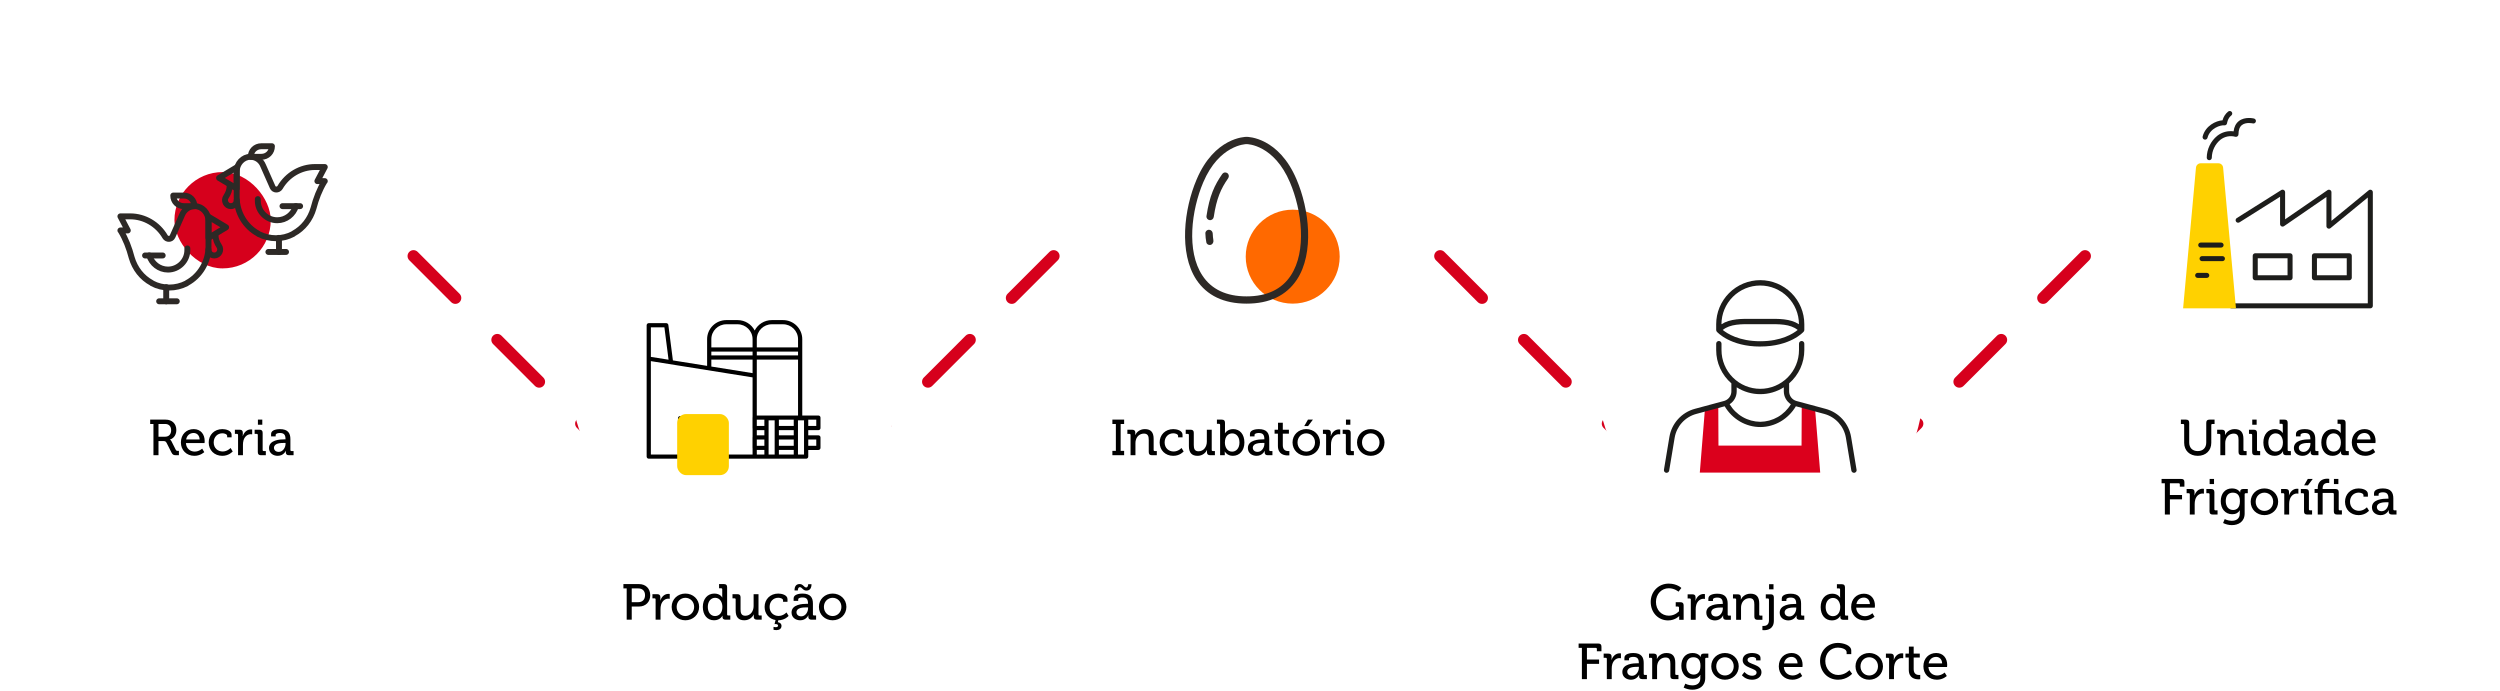 <?xml version="1.0" encoding="UTF-8"?> <svg xmlns="http://www.w3.org/2000/svg" width="843" height="233" viewBox="0 0 843 233" fill="none"><path d="M718.61 73.633C717.829 74.414 716.563 74.414 715.782 73.633C715.001 72.852 715.001 71.586 715.782 70.805L718.61 73.633ZM701.655 84.932C702.436 84.151 703.702 84.151 704.483 84.932C705.264 85.713 705.264 86.979 704.483 87.76L701.655 84.932ZM690.356 101.888C689.575 102.669 688.308 102.669 687.527 101.888C686.746 101.107 686.746 99.841 687.527 99.059L690.356 101.888ZM673.4 113.187C674.181 112.406 675.447 112.406 676.228 113.187C677.009 113.968 677.009 115.234 676.228 116.015L673.4 113.187ZM662.101 130.143C661.32 130.924 660.053 130.924 659.272 130.143C658.491 129.362 658.491 128.095 659.272 127.314L662.101 130.143ZM645.145 141.442C645.926 140.661 647.192 140.661 647.973 141.442C648.754 142.223 648.754 143.489 647.973 144.27L645.145 141.442ZM725.674 66.569L718.61 73.633L715.782 70.805L722.846 63.741L725.674 66.569ZM704.483 87.76L690.356 101.888L687.527 99.059L701.655 84.932L704.483 87.76ZM676.228 116.015L662.101 130.143L659.272 127.314L673.4 113.187L676.228 116.015ZM647.973 144.27L640.909 151.334L638.081 148.506L645.145 141.442L647.973 144.27Z" fill="#D6001C"></path><path d="M470.07 73.633C470.851 74.414 472.117 74.414 472.898 73.633C473.679 72.852 473.679 71.586 472.898 70.805L470.07 73.633ZM487.026 84.932C486.245 84.151 484.978 84.151 484.197 84.932C483.416 85.713 483.416 86.979 484.197 87.76L487.026 84.932ZM498.325 101.888C499.106 102.669 500.372 102.669 501.153 101.888C501.934 101.107 501.934 99.841 501.153 99.059L498.325 101.888ZM515.281 113.187C514.5 112.406 513.233 112.406 512.452 113.187C511.671 113.968 511.671 115.234 512.452 116.015L515.281 113.187ZM526.58 130.143C527.361 130.924 528.627 130.924 529.408 130.143C530.189 129.362 530.189 128.095 529.408 127.314L526.58 130.143ZM543.536 141.442C542.755 140.661 541.488 140.661 540.707 141.442C539.926 142.223 539.926 143.489 540.707 144.27L543.536 141.442ZM463.006 66.569L470.07 73.633L472.898 70.805L465.835 63.741L463.006 66.569ZM484.197 87.76L498.325 101.888L501.153 99.059L487.026 84.932L484.197 87.76ZM512.452 116.015L526.58 130.143L529.408 127.314L515.281 113.187L512.452 116.015ZM540.707 144.27L547.771 151.334L550.599 148.506L543.536 141.442L540.707 144.27Z" fill="#D6001C"></path><path d="M370.837 73.633C370.056 74.414 368.79 74.414 368.009 73.633C367.228 72.852 367.228 71.586 368.009 70.805L370.837 73.633ZM353.882 84.932C354.663 84.151 355.929 84.151 356.71 84.932C357.491 85.713 357.491 86.979 356.71 87.76L353.882 84.932ZM342.583 101.888C341.801 102.669 340.535 102.669 339.754 101.888C338.973 101.107 338.973 99.841 339.754 99.059L342.583 101.888ZM325.627 113.187C326.408 112.406 327.674 112.406 328.455 113.187C329.236 113.968 329.236 115.234 328.455 116.015L325.627 113.187ZM314.328 130.143C313.547 130.924 312.28 130.924 311.499 130.143C310.718 129.362 310.718 128.095 311.499 127.314L314.328 130.143ZM297.372 141.442C298.153 140.661 299.419 140.661 300.2 141.442C300.981 142.223 300.981 143.489 300.2 144.27L297.372 141.442ZM377.901 66.569L370.837 73.633L368.009 70.805L375.073 63.741L377.901 66.569ZM356.71 87.76L342.583 101.888L339.754 99.059L353.882 84.932L356.71 87.76ZM328.455 116.015L314.328 130.143L311.499 127.314L325.627 113.187L328.455 116.015ZM300.2 144.27L293.136 151.334L290.308 148.506L297.372 141.442L300.2 144.27Z" fill="#D6001C"></path><path d="M123.882 73.633C124.663 74.414 125.929 74.414 126.71 73.633C127.491 72.852 127.491 71.586 126.71 70.805L123.882 73.633ZM140.837 84.932C140.056 84.151 138.79 84.151 138.009 84.932C137.228 85.713 137.228 86.98 138.009 87.761L140.837 84.932ZM152.136 101.888C152.918 102.669 154.184 102.669 154.965 101.888C155.746 101.107 155.746 99.841 154.965 99.06L152.136 101.888ZM169.092 113.187C168.311 112.406 167.045 112.406 166.264 113.187C165.483 113.968 165.483 115.234 166.264 116.015L169.092 113.187ZM180.391 130.143C181.172 130.924 182.439 130.924 183.22 130.143C184.001 129.362 184.001 128.096 183.22 127.314L180.391 130.143ZM197.347 141.442C196.566 140.661 195.3 140.661 194.519 141.442C193.738 142.223 193.738 143.489 194.519 144.27L197.347 141.442ZM116.818 66.569L123.882 73.633L126.71 70.805L119.646 63.741L116.818 66.569ZM138.009 87.761L152.136 101.888L154.965 99.06L140.837 84.932L138.009 87.761ZM166.264 116.015L180.391 130.143L183.22 127.314L169.092 113.187L166.264 116.015ZM194.519 144.27L201.583 151.334L204.411 148.506L197.347 141.442L194.519 144.27Z" fill="#D6001C"></path><path d="M736.501 149.303C736.501 151.921 738.337 153.706 741.091 153.706C743.828 153.706 745.647 151.921 745.647 149.303V143.336C745.647 143.081 745.783 142.962 746.021 142.962H746.752V141.5H745.052C744.287 141.5 743.947 141.823 743.947 142.588V149.218C743.947 151.037 742.808 152.108 741.074 152.108C739.34 152.108 738.201 151.037 738.201 149.235V142.588C738.201 141.823 737.878 141.5 737.113 141.5H735.396V142.962H736.127C736.365 142.962 736.501 143.081 736.501 143.336V149.303ZM748.699 153.502H750.348V149.473C750.348 149.048 750.382 148.657 750.501 148.317C750.841 147.076 751.895 146.209 753.221 146.209C754.598 146.209 754.836 147.161 754.836 148.368V152.414C754.836 153.179 755.159 153.502 755.924 153.502H757.556V152.091H756.859C756.621 152.091 756.485 151.972 756.485 151.717V147.994C756.485 145.801 755.567 144.696 753.527 144.696C751.657 144.696 750.637 145.92 750.297 146.668H750.263C750.263 146.668 750.297 146.447 750.297 146.175V145.852C750.297 145.223 749.94 144.9 749.209 144.9H747.628V146.311H748.325C748.563 146.311 748.699 146.43 748.699 146.685V153.502ZM759.46 143.217H760.939V141.5H759.46V143.217ZM759.426 152.414C759.426 153.179 759.749 153.502 760.514 153.502H762.129V152.091H761.432C761.194 152.091 761.058 151.972 761.058 151.717V145.988C761.058 145.223 760.735 144.9 759.97 144.9H758.355V146.311H759.052C759.29 146.311 759.426 146.43 759.426 146.685V152.414ZM763.207 149.201C763.207 151.87 764.669 153.706 766.998 153.706C769.106 153.706 769.82 152.142 769.82 152.142H769.854C769.854 152.142 769.837 152.329 769.837 152.584C769.837 153.162 770.143 153.502 770.891 153.502H772.472V152.091H771.775C771.537 152.091 771.401 151.972 771.401 151.717V142.588C771.401 141.823 771.078 141.5 770.313 141.5H768.681V142.911H769.378C769.616 142.911 769.752 143.03 769.752 143.285V145.444C769.752 145.767 769.786 146.022 769.786 146.022H769.752C769.752 146.022 769.089 144.696 767.1 144.696C764.822 144.696 763.207 146.464 763.207 149.201ZM767.321 152.278C765.893 152.278 764.89 151.071 764.89 149.201C764.89 147.246 766.012 146.124 767.355 146.124C769.004 146.124 769.803 147.654 769.803 149.184C769.803 151.377 768.596 152.278 767.321 152.278ZM773.499 151.088C773.499 152.805 774.944 153.706 776.423 153.706C778.48 153.706 779.16 152.006 779.16 152.006H779.194C779.194 152.006 779.16 152.227 779.16 152.516C779.16 153.128 779.466 153.502 780.231 153.502H781.778V152.091H781.081C780.843 152.091 780.707 151.972 780.707 151.717V148.062C780.707 146.158 779.959 144.696 777.171 144.696C776.338 144.696 774.196 144.9 774.196 146.311V147.161H775.743V146.668C775.743 146.107 776.746 146.005 777.154 146.005C778.497 146.005 779.058 146.549 779.058 148.062V148.147H778.684C777.239 148.147 773.499 148.317 773.499 151.088ZM775.165 151.003C775.165 149.422 777.409 149.354 778.65 149.354H779.075V149.643C779.075 150.918 778.174 152.38 776.78 152.38C775.692 152.38 775.165 151.7 775.165 151.003ZM782.747 149.201C782.747 151.87 784.209 153.706 786.538 153.706C788.646 153.706 789.36 152.142 789.36 152.142H789.394C789.394 152.142 789.377 152.329 789.377 152.584C789.377 153.162 789.683 153.502 790.431 153.502H792.012V152.091H791.315C791.077 152.091 790.941 151.972 790.941 151.717V142.588C790.941 141.823 790.618 141.5 789.853 141.5H788.221V142.911H788.918C789.156 142.911 789.292 143.03 789.292 143.285V145.444C789.292 145.767 789.326 146.022 789.326 146.022H789.292C789.292 146.022 788.629 144.696 786.64 144.696C784.362 144.696 782.747 146.464 782.747 149.201ZM786.861 152.278C785.433 152.278 784.43 151.071 784.43 149.201C784.43 147.246 785.552 146.124 786.895 146.124C788.544 146.124 789.343 147.654 789.343 149.184C789.343 151.377 788.136 152.278 786.861 152.278ZM793.023 149.201C793.023 151.751 794.876 153.706 797.596 153.706C799.636 153.706 800.911 152.448 800.911 152.448L800.197 151.275C800.197 151.275 799.16 152.278 797.681 152.278C796.151 152.278 794.825 151.241 794.723 149.405H800.996C800.996 149.405 801.047 148.946 801.047 148.725C801.047 146.498 799.755 144.696 797.341 144.696C794.893 144.696 793.023 146.464 793.023 149.201ZM794.791 148.198C795.046 146.77 796.066 146.005 797.324 146.005C798.395 146.005 799.296 146.77 799.347 148.198H794.791ZM729.988 173.502H731.688V168.368H735.785V166.906H731.688V162.962H734.663C734.901 162.962 735.037 163.081 735.037 163.336V164.101H736.584V162.588C736.584 161.823 736.261 161.5 735.496 161.5H728.883V162.962H729.988V173.502ZM738.398 173.502H740.047V169.983C740.047 169.456 740.098 168.929 740.251 168.436C740.642 167.161 741.611 166.413 742.665 166.413C742.937 166.413 743.158 166.464 743.158 166.464V164.832C743.158 164.832 742.937 164.798 742.716 164.798C741.39 164.798 740.404 165.784 739.996 167.042H739.962C739.962 167.042 739.996 166.787 739.996 166.447V165.903C739.996 165.206 739.639 164.9 738.891 164.9H737.327V166.311H738.024C738.262 166.311 738.398 166.43 738.398 166.685V173.502ZM745.091 163.217H746.57V161.5H745.091V163.217ZM745.057 172.414C745.057 173.179 745.38 173.502 746.145 173.502H747.76V172.091H747.063C746.825 172.091 746.689 171.972 746.689 171.717V165.988C746.689 165.223 746.366 164.9 745.601 164.9H743.986V166.311H744.683C744.921 166.311 745.057 166.43 745.057 166.685V172.414ZM748.838 168.997C748.838 171.479 750.3 173.4 752.68 173.4C753.938 173.4 754.737 172.924 755.247 172.091H755.281C755.281 172.091 755.247 172.363 755.247 172.635V173.213C755.247 174.947 754.023 175.61 752.527 175.61C751.235 175.61 750.181 175.032 750.181 175.032L749.62 176.358C750.47 176.783 751.524 177.072 752.561 177.072C754.737 177.072 756.896 175.984 756.896 173.145V166.651C756.896 166.43 757.049 166.311 757.27 166.311H757.95V164.9H756.352C755.672 164.9 755.4 165.257 755.4 165.767C755.4 165.903 755.4 166.039 755.4 166.039H755.366C755.366 166.039 754.754 164.696 752.612 164.696C750.215 164.696 748.838 166.532 748.838 168.997ZM753.003 171.972C751.456 171.972 750.521 170.748 750.521 168.963C750.521 167.212 751.371 166.124 752.867 166.124C754.193 166.124 755.298 166.77 755.298 169.014C755.298 171.258 754.193 171.972 753.003 171.972ZM758.931 169.184C758.931 171.802 760.988 173.706 763.555 173.706C766.122 173.706 768.196 171.802 768.196 169.184C768.196 166.583 766.122 164.696 763.555 164.696C760.988 164.696 758.931 166.583 758.931 169.184ZM760.614 169.184C760.614 167.399 761.94 166.124 763.555 166.124C765.187 166.124 766.513 167.399 766.513 169.184C766.513 170.986 765.187 172.278 763.555 172.278C761.94 172.278 760.614 170.986 760.614 169.184ZM770.256 173.502H771.905V169.983C771.905 169.456 771.956 168.929 772.109 168.436C772.5 167.161 773.469 166.413 774.523 166.413C774.795 166.413 775.016 166.464 775.016 166.464V164.832C775.016 164.832 774.795 164.798 774.574 164.798C773.248 164.798 772.262 165.784 771.854 167.042H771.82C771.82 167.042 771.854 166.787 771.854 166.447V165.903C771.854 165.206 771.497 164.9 770.749 164.9H769.185V166.311H769.882C770.12 166.311 770.256 166.43 770.256 166.685V173.502ZM776.916 172.414C776.916 173.179 777.239 173.502 778.021 173.502H779.636V172.091H778.939C778.701 172.091 778.565 171.972 778.565 171.717V165.988C778.565 165.223 778.242 164.9 777.477 164.9H775.845V166.311H776.542C776.78 166.311 776.916 166.43 776.916 166.685V172.414ZM776.95 163.659H778.242L779.857 161.5H778.191L776.95 163.659ZM781.545 173.502H783.194V166.226H786.594C786.832 166.226 786.968 166.362 786.968 166.6V172.414C786.968 173.179 787.291 173.502 788.073 173.502H789.688V172.091H788.991C788.753 172.091 788.617 171.972 788.617 171.717V165.988C788.617 165.223 788.294 164.9 787.529 164.9H783.194V164.662C783.194 163.064 784.316 162.843 784.962 162.843C785.234 162.843 785.421 162.877 785.421 162.877V161.466C785.421 161.466 785.166 161.415 784.792 161.415C783.704 161.415 781.545 161.772 781.545 164.611V164.9H780.474V166.226H781.545V173.502ZM787.002 163.217H788.498V161.5H787.002V163.217ZM790.74 169.201C790.74 171.785 792.627 173.706 795.33 173.706C797.608 173.706 798.832 172.227 798.832 172.227L798.118 171.054C798.118 171.054 797.064 172.244 795.449 172.244C793.851 172.244 792.423 171.139 792.423 169.184C792.423 167.365 793.681 166.107 795.364 166.107C795.993 166.107 796.962 166.379 796.962 166.991V167.467H798.458V166.583C798.458 165.121 796.401 164.696 795.364 164.696C792.593 164.696 790.74 166.668 790.74 169.201ZM799.821 171.088C799.821 172.805 801.266 173.706 802.745 173.706C804.802 173.706 805.482 172.006 805.482 172.006H805.516C805.516 172.006 805.482 172.227 805.482 172.516C805.482 173.128 805.788 173.502 806.553 173.502H808.1V172.091H807.403C807.165 172.091 807.029 171.972 807.029 171.717V168.062C807.029 166.158 806.281 164.696 803.493 164.696C802.66 164.696 800.518 164.9 800.518 166.311V167.161H802.065V166.668C802.065 166.107 803.068 166.005 803.476 166.005C804.819 166.005 805.38 166.549 805.38 168.062V168.147H805.006C803.561 168.147 799.821 168.317 799.821 171.088ZM801.487 171.003C801.487 169.422 803.731 169.354 804.972 169.354H805.397V169.643C805.397 170.918 804.496 172.38 803.102 172.38C802.014 172.38 801.487 171.7 801.487 171.003Z" fill="black"></path><g filter="url(#filter0_d_2_567)"><rect x="712.378" y="20" width="109.682" height="109.682" rx="54.841" fill="white"></rect></g><path d="M799.267 103.97H752.399C752.174 103.97 751.959 103.88 751.8 103.721C751.641 103.562 751.551 103.346 751.551 103.121C751.551 102.896 751.641 102.681 751.8 102.521C751.959 102.362 752.174 102.273 752.399 102.273H798.419V66.603L785.855 76.916C785.731 77.018 785.58 77.083 785.421 77.103C785.261 77.122 785.099 77.096 784.953 77.028C784.808 76.959 784.685 76.85 784.599 76.714C784.513 76.578 784.467 76.421 784.468 76.26V66.424L770.17 76.26C770.042 76.348 769.893 76.399 769.738 76.409C769.584 76.418 769.429 76.385 769.292 76.313C769.155 76.24 769.04 76.132 768.96 75.999C768.88 75.867 768.838 75.715 768.839 75.559V66.345L755.149 74.973C754.959 75.093 754.728 75.132 754.508 75.082C754.289 75.032 754.098 74.897 753.978 74.707C753.858 74.516 753.818 74.285 753.868 74.066C753.918 73.846 754.054 73.655 754.244 73.535L769.236 64.09C769.364 64.008 769.511 63.963 769.663 63.958C769.815 63.954 769.965 63.991 770.097 64.065C770.23 64.138 770.342 64.245 770.419 64.375C770.497 64.505 770.538 64.654 770.539 64.806V73.951L784.833 64.112C784.961 64.025 785.11 63.975 785.264 63.966C785.419 63.957 785.572 63.99 785.709 64.062C785.846 64.134 785.961 64.242 786.041 64.374C786.121 64.506 786.164 64.658 786.164 64.812V74.472L798.728 64.156C798.852 64.055 799.003 63.99 799.163 63.97C799.323 63.951 799.485 63.977 799.63 64.045C799.776 64.114 799.899 64.222 799.985 64.358C800.072 64.494 800.118 64.651 800.119 64.812V103.128C800.119 103.239 800.097 103.35 800.054 103.453C800.011 103.556 799.948 103.65 799.869 103.729C799.79 103.807 799.696 103.87 799.593 103.912C799.489 103.955 799.379 103.976 799.267 103.976" fill="#1D1D1B"></path><path d="M753.967 103.969H736.143L740.485 56.512C740.522 56.113 740.707 55.743 741.002 55.474C741.298 55.204 741.684 55.055 742.084 55.055H748.038C748.438 55.055 748.823 55.204 749.118 55.474C749.414 55.743 749.597 56.114 749.634 56.512L753.967 103.969Z" fill="#FFD100"></path><path d="M744.963 54.015C744.851 54.016 744.741 53.994 744.637 53.951C744.534 53.909 744.441 53.846 744.362 53.767C744.283 53.689 744.22 53.595 744.178 53.492C744.135 53.389 744.114 53.278 744.114 53.167C744.129 51.755 744.453 50.363 745.065 49.09C745.676 47.817 746.56 46.694 747.653 45.8C748.422 45.187 749.308 44.737 750.257 44.478C751.205 44.218 752.197 44.154 753.171 44.29C753.348 42.77 753.941 41.606 754.943 40.821C756.987 39.225 759.92 39.935 760.043 39.966C760.152 39.992 760.255 40.039 760.347 40.105C760.438 40.171 760.515 40.254 760.573 40.35C760.632 40.446 760.671 40.552 760.688 40.663C760.705 40.775 760.7 40.888 760.673 40.997C760.646 41.106 760.597 41.209 760.53 41.299C760.463 41.389 760.378 41.465 760.281 41.522C760.185 41.58 760.077 41.617 759.966 41.632C759.855 41.648 759.741 41.641 759.633 41.612C759.611 41.612 757.365 41.076 755.981 42.164C755.205 42.773 754.814 43.829 754.814 45.299C754.814 45.428 754.784 45.555 754.727 45.671C754.67 45.786 754.588 45.888 754.486 45.967C754.384 46.046 754.266 46.102 754.14 46.128C754.014 46.155 753.883 46.153 753.758 46.122C752.896 45.882 751.99 45.848 751.113 46.025C750.236 46.201 749.414 46.582 748.712 47.137C747.824 47.874 747.106 48.794 746.608 49.834C746.109 50.874 745.841 52.01 745.823 53.164C745.824 53.275 745.802 53.386 745.76 53.489C745.717 53.592 745.655 53.685 745.576 53.764C745.497 53.843 745.403 53.906 745.3 53.948C745.197 53.991 745.087 54.012 744.975 54.012" fill="#1D1D1B"></path><path d="M743.547 47.096C743.418 47.096 743.29 47.065 743.174 47.008C743.057 46.95 742.956 46.867 742.877 46.764C742.798 46.661 742.743 46.541 742.717 46.414C742.691 46.287 742.695 46.156 742.728 46.03C743.674 42.391 747.187 40.717 749.438 40.565C749.743 39.399 750.413 38.362 751.349 37.604C751.437 37.536 751.538 37.486 751.646 37.457C751.753 37.427 751.866 37.42 751.976 37.434C752.087 37.448 752.193 37.484 752.29 37.539C752.387 37.595 752.472 37.669 752.54 37.757C752.608 37.845 752.658 37.946 752.687 38.053C752.716 38.161 752.724 38.273 752.71 38.384C752.696 38.494 752.66 38.601 752.604 38.698C752.549 38.794 752.475 38.879 752.387 38.947C751.17 39.894 750.971 41.499 750.968 41.514C750.955 41.626 750.921 41.733 750.867 41.831C750.813 41.929 750.74 42.016 750.652 42.085C750.565 42.156 750.464 42.209 750.355 42.239C750.247 42.27 750.133 42.279 750.022 42.265C748.804 42.117 745.225 43.189 744.367 46.462C744.319 46.643 744.212 46.803 744.063 46.917C743.914 47.031 743.732 47.093 743.544 47.093" fill="#1D1D1B"></path><path d="M749.349 88.06H742.588C742.472 88.067 742.356 88.05 742.247 88.011C742.138 87.972 742.038 87.91 741.953 87.83C741.868 87.751 741.801 87.655 741.755 87.548C741.709 87.442 741.685 87.326 741.685 87.21C741.685 87.094 741.709 86.979 741.755 86.873C741.801 86.766 741.868 86.67 741.953 86.59C742.038 86.511 742.138 86.449 742.247 86.41C742.356 86.37 742.472 86.353 742.588 86.361H749.349C749.465 86.353 749.582 86.37 749.691 86.41C749.8 86.449 749.9 86.511 749.985 86.59C750.069 86.67 750.137 86.766 750.183 86.873C750.229 86.979 750.253 87.094 750.253 87.21C750.253 87.326 750.229 87.442 750.183 87.548C750.137 87.655 750.069 87.751 749.985 87.83C749.9 87.91 749.8 87.972 749.691 88.011C749.582 88.05 749.465 88.067 749.349 88.06Z" fill="#1D1D1B"></path><path d="M748.899 83.485H742.138C742.022 83.492 741.906 83.475 741.797 83.436C741.687 83.396 741.587 83.335 741.503 83.255C741.418 83.176 741.351 83.08 741.305 82.973C741.259 82.866 741.235 82.751 741.235 82.635C741.235 82.519 741.259 82.404 741.305 82.297C741.351 82.191 741.418 82.095 741.503 82.015C741.587 81.935 741.687 81.874 741.797 81.835C741.906 81.795 742.022 81.778 742.138 81.785H748.899C749.015 81.778 749.131 81.795 749.241 81.835C749.35 81.874 749.45 81.935 749.535 82.015C749.619 82.095 749.687 82.191 749.733 82.297C749.779 82.404 749.802 82.519 749.802 82.635C749.802 82.751 749.779 82.866 749.733 82.973C749.687 83.08 749.619 83.176 749.535 83.255C749.45 83.335 749.35 83.396 749.241 83.436C749.131 83.475 749.015 83.492 748.899 83.485Z" fill="#1D1D1B"></path><path d="M744.125 93.709H741.05C740.825 93.709 740.61 93.62 740.451 93.461C740.291 93.302 740.202 93.086 740.202 92.861C740.202 92.636 740.291 92.42 740.451 92.261C740.61 92.102 740.825 92.013 741.05 92.013H744.125C744.35 92.013 744.566 92.102 744.725 92.261C744.884 92.42 744.973 92.636 744.973 92.861C744.973 93.086 744.884 93.302 744.725 93.461C744.566 93.62 744.35 93.709 744.125 93.709Z" fill="#1D1D1B"></path><path d="M792.172 94.509H780.425C780.2 94.508 779.984 94.418 779.825 94.258C779.666 94.099 779.577 93.882 779.577 93.657V86.246C779.577 86.022 779.667 85.806 779.826 85.647C779.985 85.489 780.2 85.399 780.425 85.398H792.172C792.397 85.398 792.613 85.487 792.773 85.646C792.932 85.805 793.022 86.021 793.023 86.246V93.657C793.023 93.883 792.933 94.1 792.774 94.259C792.614 94.419 792.398 94.509 792.172 94.509ZM781.276 92.809H791.323V87.098H781.276V92.809Z" fill="#1D1D1B"></path><path d="M772.209 94.509H760.462C760.351 94.509 760.24 94.487 760.137 94.444C760.034 94.401 759.94 94.338 759.861 94.259C759.782 94.18 759.72 94.086 759.678 93.983C759.635 93.879 759.613 93.769 759.614 93.657V86.246C759.614 86.021 759.703 85.806 759.862 85.647C760.021 85.487 760.237 85.398 760.462 85.398H772.209C772.434 85.398 772.65 85.487 772.809 85.647C772.968 85.806 773.057 86.021 773.057 86.246V93.657C773.058 93.769 773.036 93.879 772.994 93.983C772.951 94.086 772.889 94.18 772.81 94.259C772.731 94.338 772.638 94.401 772.534 94.444C772.431 94.487 772.321 94.509 772.209 94.509ZM761.314 92.809H771.361V87.098H761.314V92.809Z" fill="#1D1D1B"></path><path d="M556.621 202.948C556.621 206.688 559.273 209.204 562.469 209.204C564.866 209.204 566.209 207.742 566.209 207.742H566.243C566.243 207.742 566.226 207.997 566.226 208.252V209H567.722V204.155C567.722 203.39 567.399 203.067 566.634 203.067H565.053V204.529H565.784C566.022 204.529 566.158 204.665 566.158 204.903V206.11C566.158 206.11 564.883 207.606 562.741 207.606C560.31 207.606 558.389 205.736 558.389 202.948C558.389 200.279 560.31 198.358 562.707 198.358C564.696 198.358 565.988 199.514 565.988 199.514L566.957 198.273C566.957 198.273 565.546 196.794 562.673 196.794C559.239 196.794 556.621 199.497 556.621 202.948ZM570.138 209H571.787V205.481C571.787 204.954 571.838 204.427 571.991 203.934C572.382 202.659 573.351 201.911 574.405 201.911C574.677 201.911 574.898 201.962 574.898 201.962V200.33C574.898 200.33 574.677 200.296 574.456 200.296C573.13 200.296 572.144 201.282 571.736 202.54H571.702C571.702 202.54 571.736 202.285 571.736 201.945V201.401C571.736 200.704 571.379 200.398 570.631 200.398H569.067V201.809H569.764C570.002 201.809 570.138 201.928 570.138 202.183V209ZM575.365 206.586C575.365 208.303 576.81 209.204 578.289 209.204C580.346 209.204 581.026 207.504 581.026 207.504H581.06C581.06 207.504 581.026 207.725 581.026 208.014C581.026 208.626 581.332 209 582.097 209H583.644V207.589H582.947C582.709 207.589 582.573 207.47 582.573 207.215V203.56C582.573 201.656 581.825 200.194 579.037 200.194C578.204 200.194 576.062 200.398 576.062 201.809V202.659H577.609V202.166C577.609 201.605 578.612 201.503 579.02 201.503C580.363 201.503 580.924 202.047 580.924 203.56V203.645H580.55C579.105 203.645 575.365 203.815 575.365 206.586ZM577.031 206.501C577.031 204.92 579.275 204.852 580.516 204.852H580.941V205.141C580.941 206.416 580.04 207.878 578.646 207.878C577.558 207.878 577.031 207.198 577.031 206.501ZM585.428 209H587.077V204.971C587.077 204.546 587.111 204.155 587.23 203.815C587.57 202.574 588.624 201.707 589.95 201.707C591.327 201.707 591.565 202.659 591.565 203.866V207.912C591.565 208.677 591.888 209 592.653 209H594.285V207.589H593.588C593.35 207.589 593.214 207.47 593.214 207.215V203.492C593.214 201.299 592.296 200.194 590.256 200.194C588.386 200.194 587.366 201.418 587.026 202.166H586.992C586.992 202.166 587.026 201.945 587.026 201.673V201.35C587.026 200.721 586.669 200.398 585.938 200.398H584.357V201.809H585.054C585.292 201.809 585.428 201.928 585.428 202.183V209ZM596.529 198.715H598.025V196.998H596.529V198.715ZM594.285 211.057V212.468C594.285 212.468 594.506 212.502 594.846 212.502C595.934 212.502 598.144 212.162 598.144 209.289V201.486C598.144 200.721 597.821 200.398 597.056 200.398H595.424V201.809H596.121C596.359 201.809 596.495 201.928 596.495 202.183V209.187C596.495 210.87 595.288 211.074 594.659 211.074C594.438 211.074 594.285 211.057 594.285 211.057ZM600.118 206.586C600.118 208.303 601.563 209.204 603.042 209.204C605.099 209.204 605.779 207.504 605.779 207.504H605.813C605.813 207.504 605.779 207.725 605.779 208.014C605.779 208.626 606.085 209 606.85 209H608.397V207.589H607.7C607.462 207.589 607.326 207.47 607.326 207.215V203.56C607.326 201.656 606.578 200.194 603.79 200.194C602.957 200.194 600.815 200.398 600.815 201.809V202.659H602.362V202.166C602.362 201.605 603.365 201.503 603.773 201.503C605.116 201.503 605.677 202.047 605.677 203.56V203.645H605.303C603.858 203.645 600.118 203.815 600.118 206.586ZM601.784 206.501C601.784 204.92 604.028 204.852 605.269 204.852H605.694V205.141C605.694 206.416 604.793 207.878 603.399 207.878C602.311 207.878 601.784 207.198 601.784 206.501ZM613.931 204.699C613.931 207.368 615.393 209.204 617.722 209.204C619.83 209.204 620.544 207.64 620.544 207.64H620.578C620.578 207.64 620.561 207.827 620.561 208.082C620.561 208.66 620.867 209 621.615 209H623.196V207.589H622.499C622.261 207.589 622.125 207.47 622.125 207.215V198.086C622.125 197.321 621.802 196.998 621.037 196.998H619.405V198.409H620.102C620.34 198.409 620.476 198.528 620.476 198.783V200.942C620.476 201.265 620.51 201.52 620.51 201.52H620.476C620.476 201.52 619.813 200.194 617.824 200.194C615.546 200.194 613.931 201.962 613.931 204.699ZM618.045 207.776C616.617 207.776 615.614 206.569 615.614 204.699C615.614 202.744 616.736 201.622 618.079 201.622C619.728 201.622 620.527 203.152 620.527 204.682C620.527 206.875 619.32 207.776 618.045 207.776ZM624.207 204.699C624.207 207.249 626.06 209.204 628.78 209.204C630.82 209.204 632.095 207.946 632.095 207.946L631.381 206.773C631.381 206.773 630.344 207.776 628.865 207.776C627.335 207.776 626.009 206.739 625.907 204.903H632.18C632.18 204.903 632.231 204.444 632.231 204.223C632.231 201.996 630.939 200.194 628.525 200.194C626.077 200.194 624.207 201.962 624.207 204.699ZM625.975 203.696C626.23 202.268 627.25 201.503 628.508 201.503C629.579 201.503 630.48 202.268 630.531 203.696H625.975ZM533.414 229H535.114V223.866H539.211V222.404H535.114V218.46H538.089C538.327 218.46 538.463 218.579 538.463 218.834V219.599H540.01V218.086C540.01 217.321 539.687 216.998 538.922 216.998H532.309V218.46H533.414V229ZM541.824 229H543.473V225.481C543.473 224.954 543.524 224.427 543.677 223.934C544.068 222.659 545.037 221.911 546.091 221.911C546.363 221.911 546.584 221.962 546.584 221.962V220.33C546.584 220.33 546.363 220.296 546.142 220.296C544.816 220.296 543.83 221.282 543.422 222.54H543.388C543.388 222.54 543.422 222.285 543.422 221.945V221.401C543.422 220.704 543.065 220.398 542.317 220.398H540.753V221.809H541.45C541.688 221.809 541.824 221.928 541.824 222.183V229ZM547.051 226.586C547.051 228.303 548.496 229.204 549.975 229.204C552.032 229.204 552.712 227.504 552.712 227.504H552.746C552.746 227.504 552.712 227.725 552.712 228.014C552.712 228.626 553.018 229 553.783 229H555.33V227.589H554.633C554.395 227.589 554.259 227.47 554.259 227.215V223.56C554.259 221.656 553.511 220.194 550.723 220.194C549.89 220.194 547.748 220.398 547.748 221.809V222.659H549.295V222.166C549.295 221.605 550.298 221.503 550.706 221.503C552.049 221.503 552.61 222.047 552.61 223.56V223.645H552.236C550.791 223.645 547.051 223.815 547.051 226.586ZM548.717 226.501C548.717 224.92 550.961 224.852 552.202 224.852H552.627V225.141C552.627 226.416 551.726 227.878 550.332 227.878C549.244 227.878 548.717 227.198 548.717 226.501ZM557.114 229H558.763V224.971C558.763 224.546 558.797 224.155 558.916 223.815C559.256 222.574 560.31 221.707 561.636 221.707C563.013 221.707 563.251 222.659 563.251 223.866V227.912C563.251 228.677 563.574 229 564.339 229H565.971V227.589H565.274C565.036 227.589 564.9 227.47 564.9 227.215V223.492C564.9 221.299 563.982 220.194 561.942 220.194C560.072 220.194 559.052 221.418 558.712 222.166H558.678C558.678 222.166 558.712 221.945 558.712 221.673V221.35C558.712 220.721 558.355 220.398 557.624 220.398H556.043V221.809H556.74C556.978 221.809 557.114 221.928 557.114 222.183V229ZM566.94 224.495C566.94 226.977 568.402 228.898 570.782 228.898C572.04 228.898 572.839 228.422 573.349 227.589H573.383C573.383 227.589 573.349 227.861 573.349 228.133V228.711C573.349 230.445 572.125 231.108 570.629 231.108C569.337 231.108 568.283 230.53 568.283 230.53L567.722 231.856C568.572 232.281 569.626 232.57 570.663 232.57C572.839 232.57 574.998 231.482 574.998 228.643V222.149C574.998 221.928 575.151 221.809 575.372 221.809H576.052V220.398H574.454C573.774 220.398 573.502 220.755 573.502 221.265C573.502 221.401 573.502 221.537 573.502 221.537H573.468C573.468 221.537 572.856 220.194 570.714 220.194C568.317 220.194 566.94 222.03 566.94 224.495ZM571.105 227.47C569.558 227.47 568.623 226.246 568.623 224.461C568.623 222.71 569.473 221.622 570.969 221.622C572.295 221.622 573.4 222.268 573.4 224.512C573.4 226.756 572.295 227.47 571.105 227.47ZM577.033 224.682C577.033 227.3 579.09 229.204 581.657 229.204C584.224 229.204 586.298 227.3 586.298 224.682C586.298 222.081 584.224 220.194 581.657 220.194C579.09 220.194 577.033 222.081 577.033 224.682ZM578.716 224.682C578.716 222.897 580.042 221.622 581.657 221.622C583.289 221.622 584.615 222.897 584.615 224.682C584.615 226.484 583.289 227.776 581.657 227.776C580.042 227.776 578.716 226.484 578.716 224.682ZM587.372 227.691C587.372 227.691 588.511 229.204 590.806 229.204C592.608 229.204 593.968 228.218 593.968 226.688C593.968 223.815 589.276 224.172 589.276 222.54C589.276 221.86 589.905 221.52 590.874 221.52C591.401 221.52 592.166 221.741 592.166 222.251V222.676H593.645V221.86C593.645 220.551 591.86 220.194 590.823 220.194C589.072 220.194 587.627 220.959 587.627 222.608C587.627 225.379 592.319 225.209 592.319 226.756C592.319 227.504 591.622 227.861 590.823 227.861C589.242 227.861 588.222 226.586 588.222 226.586L587.372 227.691ZM599.811 224.699C599.811 227.249 601.664 229.204 604.384 229.204C606.424 229.204 607.699 227.946 607.699 227.946L606.985 226.773C606.985 226.773 605.948 227.776 604.469 227.776C602.939 227.776 601.613 226.739 601.511 224.903H607.784C607.784 224.903 607.835 224.444 607.835 224.223C607.835 221.996 606.543 220.194 604.129 220.194C601.681 220.194 599.811 221.962 599.811 224.699ZM601.579 223.696C601.834 222.268 602.854 221.503 604.112 221.503C605.183 221.503 606.084 222.268 606.135 223.696H601.579ZM613.722 222.897C613.722 226.433 616.221 229.204 619.808 229.204C622.834 229.204 624.534 227.198 624.534 227.198L623.616 225.974C623.616 225.974 622.205 227.606 619.825 227.606C617.377 227.606 615.49 225.515 615.49 222.897C615.49 220.194 617.36 218.375 619.774 218.375C620.981 218.375 622.681 218.885 622.681 219.888V220.568H624.245V219.395C624.245 217.474 621.355 216.794 619.74 216.794C616.306 216.794 613.722 219.429 613.722 222.897ZM625.676 224.682C625.676 227.3 627.733 229.204 630.3 229.204C632.867 229.204 634.941 227.3 634.941 224.682C634.941 222.081 632.867 220.194 630.3 220.194C627.733 220.194 625.676 222.081 625.676 224.682ZM627.359 224.682C627.359 222.897 628.685 221.622 630.3 221.622C631.932 221.622 633.258 222.897 633.258 224.682C633.258 226.484 631.932 227.776 630.3 227.776C628.685 227.776 627.359 226.484 627.359 224.682ZM637.001 229H638.65V225.481C638.65 224.954 638.701 224.427 638.854 223.934C639.245 222.659 640.214 221.911 641.268 221.911C641.54 221.911 641.761 221.962 641.761 221.962V220.33C641.761 220.33 641.54 220.296 641.319 220.296C639.993 220.296 639.007 221.282 638.599 222.54H638.565C638.565 222.54 638.599 222.285 638.599 221.945V221.401C638.599 220.704 638.242 220.398 637.494 220.398H635.93V221.809H636.627C636.865 221.809 637.001 221.928 637.001 222.183V229ZM643.643 225.855C643.643 228.728 645.836 229.068 646.924 229.068C647.281 229.068 647.502 229.034 647.502 229.034V227.572C647.502 227.572 647.349 227.606 647.111 227.606C646.482 227.606 645.292 227.385 645.292 225.668V221.724H647.349V220.398H645.292V218.035H643.677V220.398H642.521V221.724H643.643V225.855ZM648.569 224.699C648.569 227.249 650.422 229.204 653.142 229.204C655.182 229.204 656.457 227.946 656.457 227.946L655.743 226.773C655.743 226.773 654.706 227.776 653.227 227.776C651.697 227.776 650.371 226.739 650.269 224.903H656.542C656.542 224.903 656.593 224.444 656.593 224.223C656.593 221.996 655.301 220.194 652.887 220.194C650.439 220.194 648.569 221.962 648.569 224.699ZM650.337 223.696C650.592 222.268 651.612 221.503 652.87 221.503C653.941 221.503 654.842 222.268 654.893 223.696H650.337Z" fill="black"></path><g filter="url(#filter1_d_2_567)"><rect x="538.887" y="75.454" width="109.682" height="109.682" rx="54.841" fill="white"></rect></g><path d="M607.551 135.948L607.481 150.252H579.467L579.4 135.948L574.909 137.885L573.175 159.361H613.773L612.029 137.772L607.551 135.948Z" fill="#DB001C"></path><path d="M626.035 158.406L624.192 147.333C623.816 145.101 622.809 143.024 621.289 141.347C619.769 139.67 617.8 138.463 615.616 137.871L605.78 135.22C605.067 135.028 604.438 134.606 603.989 134.021C603.54 133.435 603.296 132.717 603.296 131.979V129.265C604.904 127.872 606.193 126.149 607.077 124.214C607.96 122.279 608.418 120.176 608.417 118.049V115.935C608.425 115.812 608.407 115.689 608.365 115.574C608.324 115.458 608.259 115.353 608.174 115.263C608.09 115.174 607.989 115.102 607.876 115.054C607.763 115.005 607.642 114.98 607.519 114.98C607.396 114.98 607.274 115.005 607.162 115.054C607.049 115.102 606.947 115.174 606.863 115.263C606.779 115.353 606.714 115.458 606.672 115.574C606.631 115.689 606.613 115.812 606.62 115.935V118.049C606.62 121.513 605.244 124.836 602.794 127.286C600.344 129.736 597.021 131.112 593.557 131.112C590.092 131.112 586.769 129.736 584.319 127.286C581.87 124.836 580.493 121.513 580.493 118.049V115.935C580.501 115.812 580.483 115.689 580.441 115.574C580.399 115.458 580.335 115.353 580.25 115.263C580.166 115.174 580.065 115.102 579.952 115.054C579.839 115.005 579.718 114.98 579.595 114.98C579.472 114.98 579.35 115.005 579.238 115.054C579.125 115.102 579.023 115.174 578.939 115.263C578.855 115.353 578.79 115.458 578.748 115.574C578.706 115.689 578.689 115.812 578.696 115.935V118.049C578.696 120.176 579.153 122.279 580.037 124.214C580.92 126.149 582.21 127.872 583.817 129.265V131.966C583.817 132.647 583.609 133.311 583.222 133.872C582.835 134.432 582.287 134.861 581.65 135.103L581.6 135.123C581.513 135.156 581.424 135.184 581.334 135.207L571.498 137.857C569.313 138.45 567.344 139.656 565.825 141.333C564.305 143.01 563.297 145.088 562.922 147.32L561.081 158.393C561.062 158.509 561.065 158.628 561.092 158.743C561.118 158.858 561.167 158.966 561.236 159.062C561.304 159.158 561.391 159.24 561.491 159.302C561.591 159.365 561.702 159.407 561.818 159.427H561.968C562.181 159.426 562.386 159.351 562.548 159.213C562.709 159.076 562.817 158.886 562.852 158.676L564.696 147.603C565.013 145.711 565.867 143.95 567.155 142.528C568.444 141.106 570.113 140.083 571.964 139.581L581.56 136.997C584.131 141.332 588.662 143.999 593.563 143.999C598.465 143.999 602.993 141.332 605.567 136.997L615.163 139.581C617.015 140.084 618.684 141.106 619.973 142.528C621.262 143.95 622.116 145.711 622.435 147.603L624.275 158.676C624.31 158.886 624.418 159.077 624.581 159.214C624.743 159.352 624.949 159.427 625.162 159.427H625.309C625.544 159.387 625.754 159.256 625.892 159.063C626.031 158.869 626.087 158.628 626.049 158.393L626.035 158.406ZM593.57 142.232C591.484 142.211 589.438 141.656 587.628 140.618C585.818 139.58 584.305 138.094 583.234 136.304C583.962 135.839 584.562 135.198 584.978 134.441C585.394 133.683 585.613 132.833 585.615 131.969V130.605C587.99 132.112 590.744 132.913 593.557 132.913C596.369 132.913 599.124 132.112 601.499 130.605V131.969C601.501 132.833 601.72 133.683 602.136 134.44C602.552 135.198 603.151 135.838 603.88 136.304C602.805 138.091 601.292 139.574 599.483 140.612C597.673 141.65 595.629 142.207 593.543 142.232" fill="#1D1D1B"></path><path d="M593.557 116.846C603.666 116.846 608.014 112.058 608.194 111.844C608.338 111.679 608.417 111.467 608.417 111.247V109.327C608.417 105.386 606.852 101.606 604.065 98.819C601.278 96.032 597.498 94.466 593.557 94.466C589.615 94.466 585.836 96.032 583.049 98.819C580.262 101.606 578.696 105.386 578.696 109.327V111.261C578.696 111.481 578.777 111.693 578.923 111.858C579.103 112.061 583.447 116.859 593.557 116.859V116.846ZM593.557 115.065C586.395 115.065 582.377 112.454 580.913 111.261C583.441 109.227 587.145 109.26 591.383 109.33C592.797 109.347 594.32 109.347 595.717 109.33C599.952 109.274 603.656 109.227 606.183 111.261C604.72 112.458 600.702 115.065 593.54 115.065H593.557ZM580.477 109.34C580.477 105.876 581.853 102.553 584.303 100.103C586.753 97.653 590.075 96.277 593.54 96.277C597.005 96.277 600.327 97.653 602.777 100.103C605.227 102.553 606.604 105.876 606.604 109.34C603.653 107.423 599.768 107.473 595.694 107.526C594.29 107.543 592.79 107.543 591.389 107.526C587.312 107.473 583.427 107.423 580.477 109.34Z" fill="#1D1D1B"></path><path d="M375.096 153.502H379.057V152.04H377.884V142.962H379.057V141.5H375.096V142.962H376.269V152.04H375.096V153.502ZM381.223 153.502H382.872V149.473C382.872 149.048 382.906 148.657 383.025 148.317C383.365 147.076 384.419 146.209 385.745 146.209C387.122 146.209 387.36 147.161 387.36 148.368V152.414C387.36 153.179 387.683 153.502 388.448 153.502H390.08V152.091H389.383C389.145 152.091 389.009 151.972 389.009 151.717V147.994C389.009 145.801 388.091 144.696 386.051 144.696C384.181 144.696 383.161 145.92 382.821 146.668H382.787C382.787 146.668 382.821 146.447 382.821 146.175V145.852C382.821 145.223 382.464 144.9 381.733 144.9H380.152V146.311H380.849C381.087 146.311 381.223 146.43 381.223 146.685V153.502ZM391.031 149.201C391.031 151.785 392.918 153.706 395.621 153.706C397.899 153.706 399.123 152.227 399.123 152.227L398.409 151.054C398.409 151.054 397.355 152.244 395.74 152.244C394.142 152.244 392.714 151.139 392.714 149.184C392.714 147.365 393.972 146.107 395.655 146.107C396.284 146.107 397.253 146.379 397.253 146.991V147.467H398.749V146.583C398.749 145.121 396.692 144.696 395.655 144.696C392.884 144.696 391.031 146.668 391.031 149.201ZM400.895 150.408C400.895 152.686 401.881 153.706 403.819 153.706C405.519 153.706 406.624 152.584 406.981 151.734H407.015C407.015 151.734 406.998 151.955 406.998 152.227V152.55C406.998 153.162 407.355 153.502 408.086 153.502H409.667V152.091H408.97C408.732 152.091 408.596 151.972 408.596 151.717V144.9H406.947V148.929C406.947 150.629 405.91 152.176 404.142 152.176C402.782 152.176 402.544 151.224 402.544 150.034V145.954C402.544 145.223 402.221 144.9 401.439 144.9H399.824V146.311H400.521C400.759 146.311 400.895 146.43 400.895 146.685V150.408ZM411.419 153.502H413V152.907C413 152.533 412.966 152.261 412.966 152.261H413C413 152.261 413.782 153.706 415.703 153.706C417.964 153.706 419.613 151.938 419.613 149.201C419.613 146.532 418.151 144.696 415.839 144.696C413.816 144.696 413.068 146.107 413.068 146.107H413.034C413.034 146.107 413.068 145.801 413.068 145.393V142.588C413.068 141.823 412.745 141.5 411.98 141.5H410.348V142.911H411.045C411.283 142.911 411.419 143.03 411.419 143.285V153.502ZM413.034 149.235C413.034 147.042 414.224 146.141 415.499 146.141C416.944 146.141 417.947 147.348 417.947 149.218C417.947 151.173 416.825 152.295 415.465 152.295C413.833 152.295 413.034 150.765 413.034 149.235ZM420.782 151.088C420.782 152.805 422.227 153.706 423.706 153.706C425.763 153.706 426.443 152.006 426.443 152.006H426.477C426.477 152.006 426.443 152.227 426.443 152.516C426.443 153.128 426.749 153.502 427.514 153.502H429.061V152.091H428.364C428.126 152.091 427.99 151.972 427.99 151.717V148.062C427.99 146.158 427.242 144.696 424.454 144.696C423.621 144.696 421.479 144.9 421.479 146.311V147.161H423.026V146.668C423.026 146.107 424.029 146.005 424.437 146.005C425.78 146.005 426.341 146.549 426.341 148.062V148.147H425.967C424.522 148.147 420.782 148.317 420.782 151.088ZM422.448 151.003C422.448 149.422 424.692 149.354 425.933 149.354H426.358V149.643C426.358 150.918 425.457 152.38 424.063 152.38C422.975 152.38 422.448 151.7 422.448 151.003ZM430.913 150.357C430.913 153.23 433.106 153.57 434.194 153.57C434.551 153.57 434.772 153.536 434.772 153.536V152.074C434.772 152.074 434.619 152.108 434.381 152.108C433.752 152.108 432.562 151.887 432.562 150.17V146.226H434.619V144.9H432.562V142.537H430.947V144.9H429.791V146.226H430.913V150.357ZM435.839 149.184C435.839 151.802 437.896 153.706 440.463 153.706C443.03 153.706 445.104 151.802 445.104 149.184C445.104 146.583 443.03 144.696 440.463 144.696C437.896 144.696 435.839 146.583 435.839 149.184ZM437.522 149.184C437.522 147.399 438.848 146.124 440.463 146.124C442.095 146.124 443.421 147.399 443.421 149.184C443.421 150.986 442.095 152.278 440.463 152.278C438.848 152.278 437.522 150.986 437.522 149.184ZM439.8 143.659H441.092L442.707 141.5H441.041L439.8 143.659ZM447.164 153.502H448.813V149.983C448.813 149.456 448.864 148.929 449.017 148.436C449.408 147.161 450.377 146.413 451.431 146.413C451.703 146.413 451.924 146.464 451.924 146.464V144.832C451.924 144.832 451.703 144.798 451.482 144.798C450.156 144.798 449.17 145.784 448.762 147.042H448.728C448.728 147.042 448.762 146.787 448.762 146.447V145.903C448.762 145.206 448.405 144.9 447.657 144.9H446.093V146.311H446.79C447.028 146.311 447.164 146.43 447.164 146.685V153.502ZM453.857 143.217H455.336V141.5H453.857V143.217ZM453.823 152.414C453.823 153.179 454.146 153.502 454.911 153.502H456.526V152.091H455.829C455.591 152.091 455.455 151.972 455.455 151.717V145.988C455.455 145.223 455.132 144.9 454.367 144.9H452.752V146.311H453.449C453.687 146.311 453.823 146.43 453.823 146.685V152.414ZM457.587 149.184C457.587 151.802 459.644 153.706 462.211 153.706C464.778 153.706 466.852 151.802 466.852 149.184C466.852 146.583 464.778 144.696 462.211 144.696C459.644 144.696 457.587 146.583 457.587 149.184ZM459.27 149.184C459.27 147.399 460.596 146.124 462.211 146.124C463.843 146.124 465.169 147.399 465.169 149.184C465.169 150.986 463.843 152.278 462.211 152.278C460.596 152.278 459.27 150.986 459.27 149.184Z" fill="black"></path><g filter="url(#filter2_d_2_567)"><rect x="365.397" y="20" width="109.682" height="109.682" rx="54.841" fill="white"></rect></g><circle cx="435.902" cy="86.544" r="15.844" fill="#FF6900"></circle><path d="M420.353 102.387C412.677 102.387 406.986 99.674 403.413 94.314C397.457 85.249 399.244 70.493 403.479 60.567C409.501 46.274 419.889 46.142 420.353 46.142C420.816 46.142 431.205 46.274 437.226 60.567C441.461 70.493 443.248 85.315 437.293 94.314C433.719 99.674 428.029 102.387 420.353 102.387ZM420.353 48.59C420.022 48.59 411.089 48.855 405.729 61.493C401.758 70.823 399.972 84.653 405.464 92.925C408.508 97.557 413.537 99.939 420.353 99.939C427.168 99.939 432.197 97.557 435.241 92.925C440.733 84.653 438.947 70.823 434.977 61.493C429.617 48.855 420.75 48.59 420.353 48.59Z" fill="#2D2926"></path><path d="M408.208 82.579C407.565 82.74 406.906 82.361 406.777 81.711C406.585 80.75 406.477 79.743 406.451 78.679C406.434 77.995 407.01 77.457 407.694 77.475C408.369 77.493 408.902 78.046 408.929 78.72C408.962 79.539 409.033 80.312 409.158 81.038C409.274 81.72 408.879 82.411 408.208 82.579Z" fill="#2D2926"></path><path d="M409.275 73.166C409.174 73.843 408.551 74.324 407.872 74.232C407.199 74.141 406.724 73.52 406.824 72.848C407.83 66.067 409.55 62.372 412.159 58.651C412.548 58.097 413.317 57.981 413.864 58.382C414.413 58.785 414.528 59.557 414.136 60.115C411.695 63.598 410.202 66.928 409.275 73.166Z" fill="#2D2926"></path><path d="M211.319 208.956H213.019V204.519H215.501C217.694 204.519 219.258 202.989 219.258 200.711C219.258 198.433 217.694 196.954 215.501 196.954H210.214V198.416H211.319V208.956ZM213.019 203.057V198.416H215.246C216.64 198.416 217.507 199.266 217.507 200.711C217.507 202.156 216.64 203.057 215.229 203.057H213.019ZM221.073 208.956H222.722V205.437C222.722 204.91 222.773 204.383 222.926 203.89C223.317 202.615 224.286 201.867 225.34 201.867C225.612 201.867 225.833 201.918 225.833 201.918V200.286C225.833 200.286 225.612 200.252 225.391 200.252C224.065 200.252 223.079 201.238 222.671 202.496H222.637C222.637 202.496 222.671 202.241 222.671 201.901V201.357C222.671 200.66 222.314 200.354 221.566 200.354H220.002V201.765H220.699C220.937 201.765 221.073 201.884 221.073 202.139V208.956ZM226.483 204.638C226.483 207.256 228.54 209.16 231.107 209.16C233.674 209.16 235.748 207.256 235.748 204.638C235.748 202.037 233.674 200.15 231.107 200.15C228.54 200.15 226.483 202.037 226.483 204.638ZM228.166 204.638C228.166 202.853 229.492 201.578 231.107 201.578C232.739 201.578 234.065 202.853 234.065 204.638C234.065 206.44 232.739 207.732 231.107 207.732C229.492 207.732 228.166 206.44 228.166 204.638ZM236.992 204.655C236.992 207.324 238.454 209.16 240.783 209.16C242.891 209.16 243.605 207.596 243.605 207.596H243.639C243.639 207.596 243.622 207.783 243.622 208.038C243.622 208.616 243.928 208.956 244.676 208.956H246.257V207.545H245.56C245.322 207.545 245.186 207.426 245.186 207.171V198.042C245.186 197.277 244.863 196.954 244.098 196.954H242.466V198.365H243.163C243.401 198.365 243.537 198.484 243.537 198.739V200.898C243.537 201.221 243.571 201.476 243.571 201.476H243.537C243.537 201.476 242.874 200.15 240.885 200.15C238.607 200.15 236.992 201.918 236.992 204.655ZM241.106 207.732C239.678 207.732 238.675 206.525 238.675 204.655C238.675 202.7 239.797 201.578 241.14 201.578C242.789 201.578 243.588 203.108 243.588 204.638C243.588 206.831 242.381 207.732 241.106 207.732ZM248.067 205.862C248.067 208.14 249.053 209.16 250.991 209.16C252.691 209.16 253.796 208.038 254.153 207.188H254.187C254.187 207.188 254.17 207.409 254.17 207.681V208.004C254.17 208.616 254.527 208.956 255.258 208.956H256.839V207.545H256.142C255.904 207.545 255.768 207.426 255.768 207.171V200.354H254.119V204.383C254.119 206.083 253.082 207.63 251.314 207.63C249.954 207.63 249.716 206.678 249.716 205.488V201.408C249.716 200.677 249.393 200.354 248.611 200.354H246.996V201.765H247.693C247.931 201.765 248.067 201.884 248.067 202.139V205.862ZM257.826 204.655C257.826 206.95 259.322 208.718 261.515 209.075L261.175 210.452C261.175 210.452 261.328 210.435 261.481 210.435C262.008 210.435 262.365 210.605 262.365 210.962C262.365 211.353 261.991 211.489 261.566 211.489C261.175 211.489 260.835 211.37 260.835 211.37V212.356C260.835 212.356 261.243 212.475 261.787 212.475C262.654 212.475 263.521 212.101 263.521 211.047C263.521 210.316 262.994 209.891 262.297 209.806L262.433 209.16C264.711 209.143 265.918 207.681 265.918 207.681L265.204 206.508C265.204 206.508 264.15 207.698 262.535 207.698C260.937 207.698 259.509 206.593 259.509 204.638C259.509 202.819 260.767 201.561 262.45 201.561C263.079 201.561 264.048 201.833 264.048 202.445V202.921H265.544V202.037C265.544 200.575 263.487 200.15 262.45 200.15C259.679 200.15 257.826 202.122 257.826 204.655ZM266.908 206.542C266.908 208.259 268.353 209.16 269.832 209.16C271.889 209.16 272.569 207.46 272.569 207.46H272.603C272.603 207.46 272.569 207.681 272.569 207.97C272.569 208.582 272.875 208.956 273.64 208.956H275.187V207.545H274.49C274.252 207.545 274.116 207.426 274.116 207.171V203.516C274.116 201.612 273.368 200.15 270.58 200.15C269.747 200.15 267.605 200.354 267.605 201.765V202.615H269.152V202.122C269.152 201.561 270.155 201.459 270.563 201.459C271.906 201.459 272.467 202.003 272.467 203.516V203.601H272.093C270.648 203.601 266.908 203.771 266.908 206.542ZM268.574 206.457C268.574 204.876 270.818 204.808 272.059 204.808H272.484V205.097C272.484 206.372 271.583 207.834 270.189 207.834C269.101 207.834 268.574 207.154 268.574 206.457ZM267.911 199.096H269.033C269.033 198.586 269.203 197.991 269.713 197.991C270.461 197.991 270.733 199.147 271.889 199.147C273.045 199.147 273.64 198.399 273.64 196.988H272.518C272.518 197.481 272.348 198.093 271.838 198.093C271.09 198.093 270.835 196.937 269.662 196.937C268.506 196.937 267.911 197.668 267.911 199.096ZM276.138 204.638C276.138 207.256 278.195 209.16 280.762 209.16C283.329 209.16 285.403 207.256 285.403 204.638C285.403 202.037 283.329 200.15 280.762 200.15C278.195 200.15 276.138 202.037 276.138 204.638ZM277.821 204.638C277.821 202.853 279.147 201.578 280.762 201.578C282.394 201.578 283.72 202.853 283.72 204.638C283.72 206.44 282.394 207.732 280.762 207.732C279.147 207.732 277.821 206.44 277.821 204.638Z" fill="black"></path><g filter="url(#filter3_d_2_567)"><rect x="192.698" y="75.454" width="109.682" height="109.682" rx="54.841" fill="white"></rect></g><path d="M275.958 145.047C276.352 145.047 276.671 144.731 276.671 144.341V140.812C276.671 140.422 276.352 140.106 275.958 140.106H270.524V114.369C270.524 110.82 267.611 107.933 264.03 107.933H260.262C257.744 107.933 255.558 109.362 254.481 111.444C253.404 109.362 251.217 107.933 248.699 107.933H244.931C241.351 107.933 238.437 110.82 238.437 114.369V123.373L226.903 121.529L225.37 109.583C225.324 109.23 225.022 108.966 224.663 108.966H218.761C218.368 108.966 218.049 109.282 218.049 109.672V120.944V153.967C218.049 154.356 218.368 154.673 218.761 154.673H229.324H243.917H254.481H258.459H261.927H268.363H269.812H271.831C272.224 154.673 272.543 154.356 272.543 153.967V151.729H275.959C276.352 151.729 276.671 151.412 276.671 151.023V147.493C276.671 147.103 276.352 146.787 275.959 146.787H272.543V145.048H275.958V145.047ZM275.246 143.635H272.543V141.518H275.246V143.635ZM253.768 119.846H239.862V118.562H253.768V119.846ZM255.193 118.562H269.099V119.846H255.193V118.562ZM257.746 146.787H255.193V145.047H257.746V146.787ZM255.193 148.199H257.746V150.316H255.193V148.199ZM257.746 143.635H255.193V141.518H257.746V143.635ZM267.65 150.316H262.639V148.199H267.65V150.316ZM267.65 146.787H262.639V145.047H267.65V146.787ZM262.639 151.728H267.65V153.26H262.639V151.728ZM267.65 143.635H262.639V141.518H267.65V143.635ZM255.193 140.106V126.651V121.258H269.099V140.106H255.193ZM260.262 109.345H264.03C266.825 109.345 269.099 111.599 269.099 114.369V117.15H255.193V114.369C255.193 111.599 257.467 109.345 260.262 109.345ZM244.931 109.345H248.699C251.494 109.345 253.768 111.599 253.768 114.369V117.15H239.862V114.369C239.862 111.599 242.136 109.345 244.931 109.345ZM239.862 121.258H253.768V125.822L239.862 123.6V121.258ZM224.036 110.378L225.437 121.295L219.473 120.342V110.378H224.036ZM219.473 121.772L253.768 127.252V140.637C253.754 140.693 253.744 140.751 253.744 140.811V144.341C253.744 144.402 253.754 144.46 253.768 144.516V147.318C253.754 147.374 253.744 147.432 253.744 147.492V151.022C253.744 151.083 253.754 151.141 253.768 151.197V153.26H244.63V141.019C244.63 140.629 244.311 140.313 243.917 140.313H229.324C228.931 140.313 228.612 140.629 228.612 141.019V153.26H219.473V121.772ZM230.037 141.725H235.909V153.26H230.037V141.725ZM237.333 153.26V141.725H243.205V153.26H237.333ZM255.193 151.728H257.746V153.26H255.193V151.728ZM259.171 153.26V141.725H261.214V153.26H259.171ZM271.118 153.26H269.812H269.075V141.725H271.118V153.26ZM275.246 148.199V150.316H272.543V148.199H275.246Z" fill="black"></path><rect x="228.347" y="139.622" width="17.428" height="20.597" rx="3" fill="#FFD100"></rect><path d="M51.742 153.502H53.443V148.725H55.007C55.669 148.725 55.891 148.81 56.197 149.371L57.828 152.601C58.219 153.383 58.559 153.502 59.495 153.502H60.328V152.04H60.106C59.699 152.04 59.426 152.006 59.257 151.649L57.812 148.776C57.608 148.385 57.301 148.232 57.301 148.232V148.198C58.151 148.011 59.461 147.025 59.461 145.019C59.461 142.826 57.981 141.5 55.873 141.5H50.638V142.962H51.742V153.502ZM53.443 147.263V142.962H55.687C56.944 142.962 57.709 143.744 57.709 145.087C57.709 146.43 56.944 147.263 55.653 147.263H53.443ZM60.996 149.201C60.996 151.751 62.849 153.706 65.569 153.706C67.609 153.706 68.884 152.448 68.884 152.448L68.17 151.275C68.17 151.275 67.133 152.278 65.654 152.278C64.124 152.278 62.798 151.241 62.696 149.405H68.969C68.969 149.405 69.02 148.946 69.02 148.725C69.02 146.498 67.728 144.696 65.314 144.696C62.866 144.696 60.996 146.464 60.996 149.201ZM62.764 148.198C63.019 146.77 64.039 146.005 65.297 146.005C66.368 146.005 67.269 146.77 67.32 148.198H62.764ZM70.376 149.201C70.376 151.785 72.263 153.706 74.966 153.706C77.244 153.706 78.468 152.227 78.468 152.227L77.754 151.054C77.754 151.054 76.7 152.244 75.085 152.244C73.487 152.244 72.059 151.139 72.059 149.184C72.059 147.365 73.317 146.107 75 146.107C75.629 146.107 76.598 146.379 76.598 146.991V147.467H78.094V146.583C78.094 145.121 76.037 144.696 75 144.696C72.229 144.696 70.376 146.668 70.376 149.201ZM80.273 153.502H81.922V149.983C81.922 149.456 81.973 148.929 82.126 148.436C82.517 147.161 83.486 146.413 84.54 146.413C84.812 146.413 85.033 146.464 85.033 146.464V144.832C85.033 144.832 84.812 144.798 84.591 144.798C83.265 144.798 82.279 145.784 81.871 147.042H81.837C81.837 147.042 81.871 146.787 81.871 146.447V145.903C81.871 145.206 81.514 144.9 80.766 144.9H79.202V146.311H79.899C80.137 146.311 80.273 146.43 80.273 146.685V153.502ZM86.967 143.217H88.446V141.5H86.967V143.217ZM86.933 152.414C86.933 153.179 87.256 153.502 88.021 153.502H89.636V152.091H88.939C88.701 152.091 88.565 151.972 88.565 151.717V145.988C88.565 145.223 88.242 144.9 87.477 144.9H85.862V146.311H86.559C86.797 146.311 86.933 146.43 86.933 146.685V152.414ZM90.713 151.088C90.713 152.805 92.158 153.706 93.637 153.706C95.694 153.706 96.374 152.006 96.374 152.006H96.408C96.408 152.006 96.374 152.227 96.374 152.516C96.374 153.128 96.68 153.502 97.445 153.502H98.992V152.091H98.295C98.057 152.091 97.921 151.972 97.921 151.717V148.062C97.921 146.158 97.173 144.696 94.385 144.696C93.552 144.696 91.41 144.9 91.41 146.311V147.161H92.957V146.668C92.957 146.107 93.96 146.005 94.368 146.005C95.711 146.005 96.272 146.549 96.272 148.062V148.147H95.898C94.453 148.147 90.713 148.317 90.713 151.088ZM92.379 151.003C92.379 149.422 94.623 149.354 95.864 149.354H96.289V149.643C96.289 150.918 95.388 152.38 93.994 152.38C92.906 152.38 92.379 151.7 92.379 151.003Z" fill="black"></path><g filter="url(#filter4_d_2_567)"><rect x="20" y="20" width="109.682" height="109.682" rx="54.841" fill="white"></rect></g><rect x="58.818" y="58.024" width="32.48" height="32.48" rx="16.24" fill="#D6001C"></rect><path d="M109.517 56.321H106.19C101.437 56.321 96.921 58.935 94.426 63.213C93.832 64.163 92.406 64.163 91.93 63.094L88.722 55.845C88.009 54.063 86.346 52.874 84.444 52.874C81.949 52.874 79.81 55.132 79.81 57.865V66.421C79.81 71.65 82.662 76.403 87.058 78.779L87.177 78.898C90.861 80.799 95.258 80.799 98.823 78.898L98.941 78.779C102.269 76.997 104.645 73.907 105.715 70.224C106.546 67.015 107.735 63.926 109.398 61.193L109.517 61.074H107.022L109.517 56.321Z" stroke="#2D2926" stroke-width="2" stroke-miterlimit="10" stroke-linecap="round" stroke-linejoin="round"></path><path d="M79.81 56.44L73.868 60.004L79.81 63.569V56.44Z" stroke="#2D2926" stroke-width="2" stroke-miterlimit="10" stroke-linecap="round" stroke-linejoin="round"></path><path d="M77.434 62.737C77.434 64.044 76.958 65.232 76.245 66.302C75.295 67.609 76.245 69.51 77.79 69.51C78.978 69.51 79.81 68.678 79.81 67.49" stroke="#2D2926" stroke-width="2" stroke-miterlimit="10" stroke-linecap="round" stroke-linejoin="round"></path><path d="M88.128 52.875H84.563C84.563 50.855 86.108 49.31 88.128 49.31H91.693C91.693 51.33 90.148 52.875 88.128 52.875Z" stroke="#2D2926" stroke-width="2" stroke-miterlimit="10" stroke-linecap="round" stroke-linejoin="round"></path><path d="M95.258 69.511H101.199" stroke="#2D2926" stroke-width="2" stroke-miterlimit="10" stroke-linecap="round" stroke-linejoin="round"></path><path d="M86.94 67.134V67.728C86.94 71.293 89.91 74.264 93.475 74.264C96.446 74.264 98.941 72.244 99.773 69.511" stroke="#2D2926" stroke-width="2" stroke-miterlimit="10" stroke-linecap="round" stroke-linejoin="round"></path><path d="M90.504 84.958H96.446" stroke="#2D2926" stroke-width="2" stroke-miterlimit="10" stroke-linecap="round" stroke-linejoin="round"></path><path d="M94.069 84.958V80.205" stroke="#2D2926" stroke-width="2" stroke-miterlimit="10" stroke-linecap="round" stroke-linejoin="round"></path><path d="M40.598 72.957H43.925C48.678 72.957 53.194 75.571 55.689 79.849C56.283 80.8 57.709 80.8 58.184 79.73L61.393 72.482C62.106 70.699 63.769 69.511 65.671 69.511C68.166 69.511 70.305 71.769 70.305 74.502V83.058C70.305 88.286 67.453 93.039 63.056 95.416L62.938 95.535C59.254 97.436 54.857 97.436 51.292 95.535L51.173 95.416C47.846 93.633 45.47 90.544 44.4 86.86C43.568 83.652 42.38 80.562 40.717 77.829L40.598 77.71H43.093L40.598 72.957Z" stroke="#2D2926" stroke-width="2" stroke-miterlimit="10" stroke-linecap="round" stroke-linejoin="round"></path><path d="M70.305 73.076L76.246 76.641L70.305 80.206V73.076Z" stroke="#2D2926" stroke-width="2" stroke-miterlimit="10" stroke-linecap="round" stroke-linejoin="round"></path><path d="M72.681 79.373C72.681 80.68 73.157 81.869 73.87 82.938C74.82 84.245 73.87 86.147 72.325 86.147C71.136 86.147 70.305 85.315 70.305 84.126" stroke="#2D2926" stroke-width="2" stroke-miterlimit="10" stroke-linecap="round" stroke-linejoin="round"></path><path d="M61.987 69.511H65.552C65.552 67.491 64.007 65.946 61.987 65.946H58.422C58.422 67.966 59.967 69.511 61.987 69.511Z" stroke="#2D2926" stroke-width="2" stroke-miterlimit="10" stroke-linecap="round" stroke-linejoin="round"></path><path d="M54.857 86.147H48.916" stroke="#2D2926" stroke-width="2" stroke-miterlimit="10" stroke-linecap="round" stroke-linejoin="round"></path><path d="M63.175 83.77V84.365C63.175 87.93 60.205 90.9 56.64 90.9C53.669 90.9 51.173 88.88 50.342 86.147" stroke="#2D2926" stroke-width="2" stroke-miterlimit="10" stroke-linecap="round" stroke-linejoin="round"></path><path d="M59.61 101.595H53.669" stroke="#2D2926" stroke-width="2" stroke-miterlimit="10" stroke-linecap="round" stroke-linejoin="round"></path><path d="M56.045 101.595V96.842" stroke="#2D2926" stroke-width="2" stroke-miterlimit="10" stroke-linecap="round" stroke-linejoin="round"></path><defs><filter id="filter0_d_2_567" x="692.378" y="0" width="149.682" height="149.682" filterUnits="userSpaceOnUse" color-interpolation-filters="sRGB"><feFlood flood-opacity="0" result="BackgroundImageFix"></feFlood><feColorMatrix in="SourceAlpha" type="matrix" values="0 0 0 0 0 0 0 0 0 0 0 0 0 0 0 0 0 0 127 0" result="hardAlpha"></feColorMatrix><feOffset></feOffset><feGaussianBlur stdDeviation="10"></feGaussianBlur><feComposite in2="hardAlpha" operator="out"></feComposite><feColorMatrix type="matrix" values="0 0 0 0 0 0 0 0 0 0 0 0 0 0 0 0 0 0 0.07 0"></feColorMatrix><feBlend mode="normal" in2="BackgroundImageFix" result="effect1_dropShadow_2_567"></feBlend><feBlend mode="normal" in="SourceGraphic" in2="effect1_dropShadow_2_567" result="shape"></feBlend></filter><filter id="filter1_d_2_567" x="518.887" y="55.454" width="149.682" height="149.682" filterUnits="userSpaceOnUse" color-interpolation-filters="sRGB"><feFlood flood-opacity="0" result="BackgroundImageFix"></feFlood><feColorMatrix in="SourceAlpha" type="matrix" values="0 0 0 0 0 0 0 0 0 0 0 0 0 0 0 0 0 0 127 0" result="hardAlpha"></feColorMatrix><feOffset></feOffset><feGaussianBlur stdDeviation="10"></feGaussianBlur><feComposite in2="hardAlpha" operator="out"></feComposite><feColorMatrix type="matrix" values="0 0 0 0 0 0 0 0 0 0 0 0 0 0 0 0 0 0 0.07 0"></feColorMatrix><feBlend mode="normal" in2="BackgroundImageFix" result="effect1_dropShadow_2_567"></feBlend><feBlend mode="normal" in="SourceGraphic" in2="effect1_dropShadow_2_567" result="shape"></feBlend></filter><filter id="filter2_d_2_567" x="345.397" y="0" width="149.682" height="149.682" filterUnits="userSpaceOnUse" color-interpolation-filters="sRGB"><feFlood flood-opacity="0" result="BackgroundImageFix"></feFlood><feColorMatrix in="SourceAlpha" type="matrix" values="0 0 0 0 0 0 0 0 0 0 0 0 0 0 0 0 0 0 127 0" result="hardAlpha"></feColorMatrix><feOffset></feOffset><feGaussianBlur stdDeviation="10"></feGaussianBlur><feComposite in2="hardAlpha" operator="out"></feComposite><feColorMatrix type="matrix" values="0 0 0 0 0 0 0 0 0 0 0 0 0 0 0 0 0 0 0.07 0"></feColorMatrix><feBlend mode="normal" in2="BackgroundImageFix" result="effect1_dropShadow_2_567"></feBlend><feBlend mode="normal" in="SourceGraphic" in2="effect1_dropShadow_2_567" result="shape"></feBlend></filter><filter id="filter3_d_2_567" x="172.698" y="55.454" width="149.682" height="149.682" filterUnits="userSpaceOnUse" color-interpolation-filters="sRGB"><feFlood flood-opacity="0" result="BackgroundImageFix"></feFlood><feColorMatrix in="SourceAlpha" type="matrix" values="0 0 0 0 0 0 0 0 0 0 0 0 0 0 0 0 0 0 127 0" result="hardAlpha"></feColorMatrix><feOffset></feOffset><feGaussianBlur stdDeviation="10"></feGaussianBlur><feComposite in2="hardAlpha" operator="out"></feComposite><feColorMatrix type="matrix" values="0 0 0 0 0 0 0 0 0 0 0 0 0 0 0 0 0 0 0.07 0"></feColorMatrix><feBlend mode="normal" in2="BackgroundImageFix" result="effect1_dropShadow_2_567"></feBlend><feBlend mode="normal" in="SourceGraphic" in2="effect1_dropShadow_2_567" result="shape"></feBlend></filter><filter id="filter4_d_2_567" x="0" y="0" width="149.682" height="149.682" filterUnits="userSpaceOnUse" color-interpolation-filters="sRGB"><feFlood flood-opacity="0" result="BackgroundImageFix"></feFlood><feColorMatrix in="SourceAlpha" type="matrix" values="0 0 0 0 0 0 0 0 0 0 0 0 0 0 0 0 0 0 127 0" result="hardAlpha"></feColorMatrix><feOffset></feOffset><feGaussianBlur stdDeviation="10"></feGaussianBlur><feComposite in2="hardAlpha" operator="out"></feComposite><feColorMatrix type="matrix" values="0 0 0 0 0 0 0 0 0 0 0 0 0 0 0 0 0 0 0.07 0"></feColorMatrix><feBlend mode="normal" in2="BackgroundImageFix" result="effect1_dropShadow_2_567"></feBlend><feBlend mode="normal" in="SourceGraphic" in2="effect1_dropShadow_2_567" result="shape"></feBlend></filter></defs></svg> 